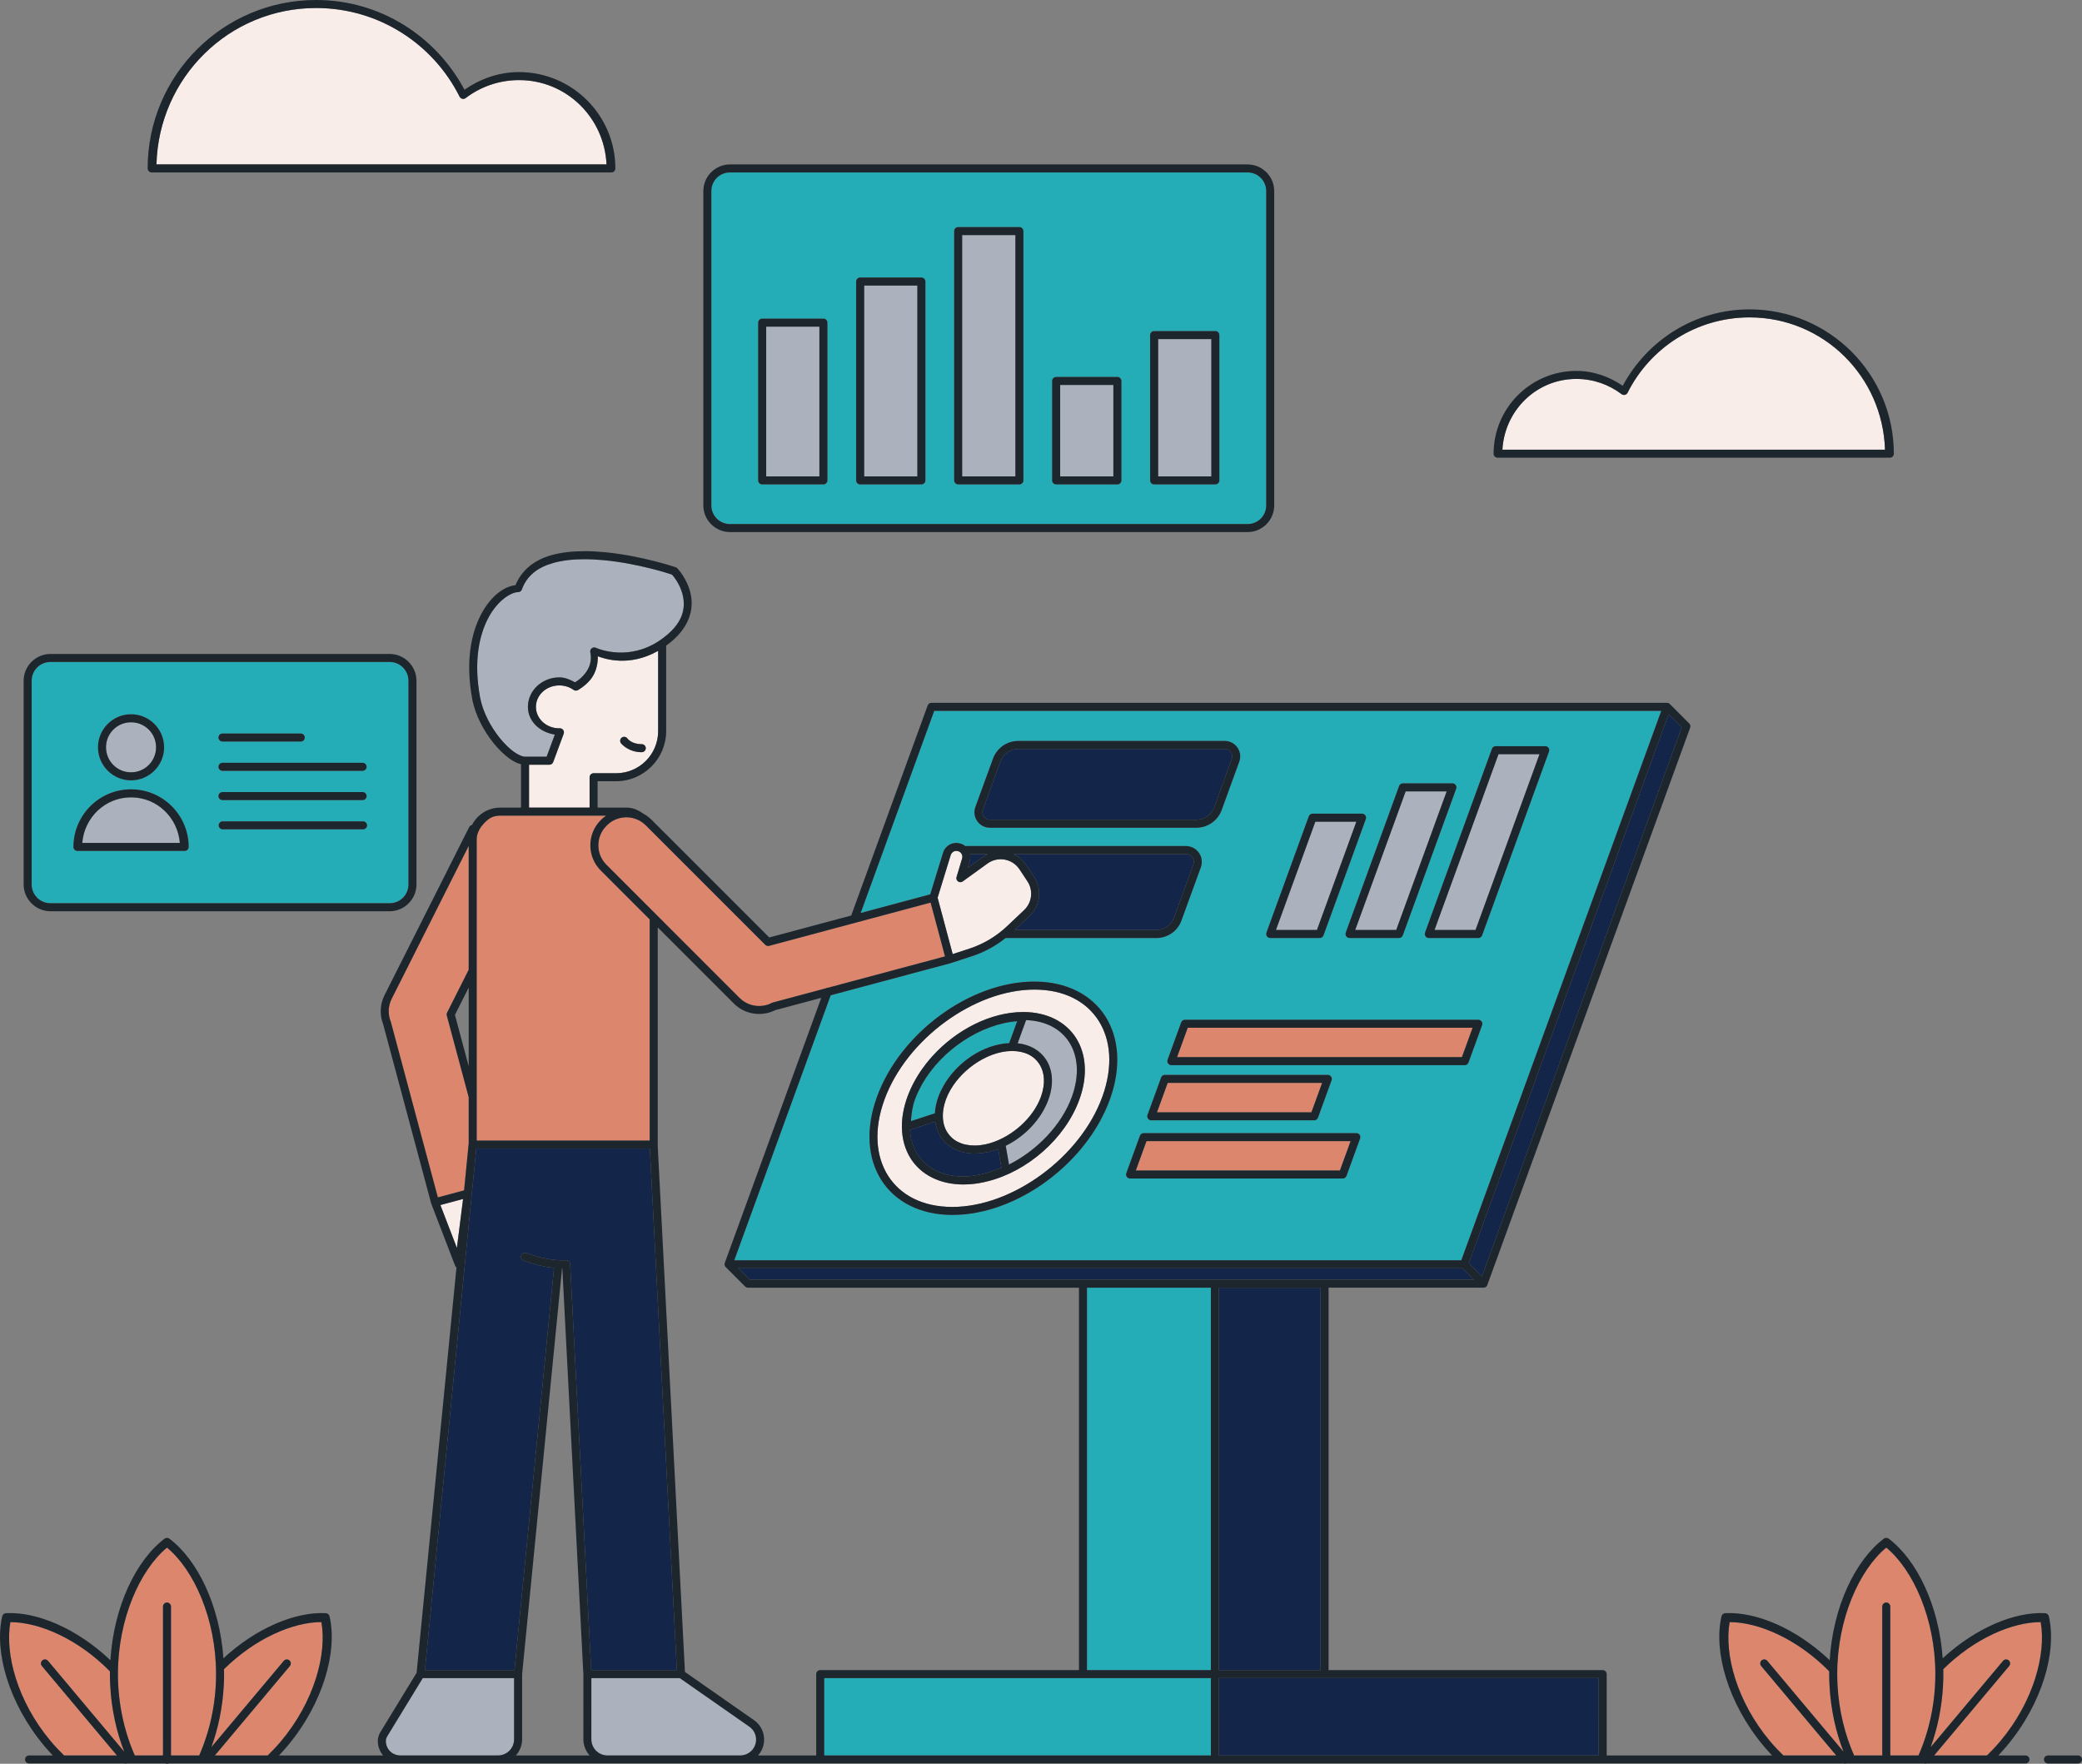 <svg xmlns="http://www.w3.org/2000/svg" xmlns:xlink="http://www.w3.org/1999/xlink" version="1.1" id="Layer_1_99_" x="0px" y="0px" enable-background="new 0 0 595.276 595.276" xml:space="preserve" viewBox="37.91 77.57 518.72 439.41">
<rect x="37.91" y="77.57" width="518.72" height="439.41" fill="#808080" stroke="none"/>
<path id="color_x5F_6" fill-rule="evenodd" clip-rule="evenodd" fill="#f9edea" d="M153.283,376.263l-1.541,12.205  l-4.112-10.688L153.283,376.263z M295.625,324.102c7.477,0,12.967,2.987,16.006,7.765c3.038,4.776,3.646,11.447,0.907,18.971  c-5.476,15.046-22.396,27.412-37.351,27.412c-7.477,0-12.975-2.987-16.014-7.764c-3.038-4.777-3.646-11.447-0.907-18.97  C263.742,336.47,280.671,324.103,295.625,324.102L295.625,324.102z M292.859,329.691c-8.148,0-16.719,4.438-22.671,11.032v0.002  c-0.54,0.599-1.06,1.215-1.554,1.847c-0.137,0.174-0.257,0.359-0.389,0.534c-0.35,0.466-0.703,0.931-1.027,1.413v0.002  c-0.444,0.663-0.863,1.339-1.254,2.031v0.002c-0.781,1.381-1.449,2.815-1.985,4.284c-0.212,0.583-0.392,1.162-0.553,1.736  c-0.001,0.004-0.003,0.008-0.004,0.012c-0.024,0.084-0.05,0.168-0.073,0.252c-0.153,0.567-0.281,1.129-0.386,1.685  c-0.014,0.074-0.026,0.149-0.039,0.223c-0.102,0.57-0.181,1.135-0.233,1.691c-0.006,0.06-0.009,0.119-0.014,0.178  c-0.048,0.578-0.073,1.151-0.068,1.711c0,0.003,0,0.005,0,0.008c0,0.006-0.002,0.012-0.002,0.017c0,0.034,0.002,0.067,0.006,0.1  c0.046,2.904,0.799,5.545,2.198,7.747c2.552,4.012,7.215,6.459,13.138,6.459c0.422,0,0.847-0.016,1.27-0.039  c0.084-0.005,0.169-0.012,0.254-0.018c0.379-0.025,0.756-0.06,1.136-0.103c0.028-0.003,0.056-0.006,0.084-0.01  c0.768-0.091,1.534-0.231,2.301-0.393c0.285-0.061,0.569-0.126,0.855-0.197c9.925-2.429,19.402-10.568,22.974-20.38  c2.138-5.877,1.725-11.345-0.827-15.358c-2.55-4.008-7.206-6.461-13.119-6.466C292.872,329.691,292.866,329.691,292.859,329.691  L292.859,329.691L292.859,329.691z M290.05,339.401c3.255,0,5.55,1.274,6.828,3.282c1.276,2.007,1.562,4.853,0.361,8.154  c-1.924,5.284-7.16,9.862-12.512,11.482c-0.159,0.047-0.318,0.095-0.476,0.136c-0.261,0.071-0.521,0.134-0.782,0.19  c-0.272,0.056-0.54,0.102-0.808,0.142c-0.181,0.028-0.363,0.06-0.543,0.081c-0.462,0.05-0.92,0.084-1.364,0.084  c-3.255,0-5.55-1.274-6.828-3.282c-0.742-1.168-1.136-2.626-1.11-4.286c0.003-0.202,0.009-0.404,0.025-0.61  c0.004-0.056,0.015-0.114,0.02-0.17c0.007-0.073,0.015-0.147,0.023-0.221c0.026-0.226,0.053-0.451,0.094-0.682  c0.029-0.163,0.069-0.33,0.105-0.495c0.041-0.183,0.076-0.365,0.125-0.548c0.101-0.375,0.217-0.754,0.358-1.142  c0.301-0.825,0.682-1.634,1.132-2.417v-0.002c0.225-0.391,0.468-0.773,0.725-1.151c1.804-2.641,4.372-4.916,7.185-6.453h0.002  c0.803-0.438,1.625-0.818,2.456-1.128C286.727,339.746,288.421,339.401,290.05,339.401L290.05,339.401L290.05,339.401z   M276.683,289.634c0.759,0.265,1.161,1.053,0.929,1.823l-1.385,4.607c-0.026,0.09-0.039,0.184-0.039,0.279  c0,0.547,0.45,0.999,0.999,0.999c0.209,0,0.411-0.066,0.581-0.187l6.163-4.454c1.242-0.899,2.799-1.253,4.308-0.98  c1.507,0.275,2.834,1.156,3.679,2.433c0.655,0.987,1.328,2.003,1.961,2.957c1.513,2.285,1.167,5.31-0.825,7.194  c-1.359,1.285-2.874,2.721-4.247,4.018c-2.672,2.528-5.868,4.433-9.364,5.575c-2.108,0.689-3.451,1.128-4.175,1.363l-3.758-14.045  l3.265-10.618c0.119-0.386,0.386-0.709,0.745-0.891c0.181-0.092,0.375-0.143,0.571-0.155l0,0c0.197-0.012,0.396,0.014,0.585,0.08  L276.683,289.634L276.683,289.634z M184.803,278.766h-15.086v-10.682h5.08c0.034,0,0.067-0.002,0.1-0.006  c0.38-0.039,0.706-0.293,0.837-0.651l2.602-7.019l-0.029,0.045c0.069-0.139,0.106-0.292,0.106-0.446c0-0.548-0.451-0.999-1-0.999  c-0.004,0-0.009,0-0.013,0c-0.051,0.001-0.103,0.008-0.141,0.008c-3.265,0-5.825-2.426-5.825-5.344c0-0.183,0.01-0.365,0.029-0.542  c0.294-2.672,2.735-4.803,5.796-4.803c1.344,0,2.575,0.419,3.555,1.112c0.308,0.219,0.714,0.244,1.048,0.067  c0,0,1.589-0.832,3.007-2.454c1.188-1.358,2.039-3.486,1.983-5.988c1.629,0.624,7.803,2.751,15.034-1.349l0,0V259.7  c0,5.812-4.685,10.506-10.498,10.506h-5.581c-0.548-0.002-1.001,0.447-1.003,0.995L184.803,278.766L184.803,278.766z   M193.461,261.129c-0.033-0.001-0.065,0-0.098,0.002c-0.526,0.029-0.944,0.47-0.944,0.998c0,0.22,0.073,0.433,0.207,0.608  c0,0,1.75,2.227,5.154,2.227c0.008,0,0.015,0,0.022,0c0.548,0,1-0.45,1-0.999s-0.451-0.999-1-0.999c-0.007,0-0.014,0-0.022,0  c-2.595,0-3.555-1.424-3.555-1.424C194.047,261.296,193.765,261.143,193.461,261.129L193.461,261.129L193.461,261.129z   M507.551,189.599h-95.323c0.548-9.804,8.482-17.629,18.425-17.629c4.239,0,8.137,1.415,11.266,3.795  c0.173,0.131,0.385,0.202,0.601,0.202c0.379,0,0.726-0.215,0.895-0.554c5.559-11.102,17.023-18.734,30.384-18.772  C492.207,156.642,506.99,171.327,507.551,189.599L507.551,189.599z M189.026,118.532H76.891  c0.559-21.596,18.038-38.967,39.77-38.967c15.657,0,29.199,8.996,35.76,22.096c0.169,0.337,0.515,0.55,0.892,0.55  c0.219,0,0.43-0.071,0.604-0.203c3.695-2.812,8.303-4.483,13.308-4.483C179.035,97.526,188.478,106.859,189.026,118.532  L189.026,118.532z"/>
<path id="color_x5F_5" fill-rule="evenodd" clip-rule="evenodd" fill="#abb1bd" d="M161.962,514.9h-24.324  c-2,0-3.597-1.597-3.597-3.598c0-0.397,0.109-0.783,0.316-1.122c0-0.003,0-0.005,0-0.008c1.86-3.045,8.442-13.824,8.878-14.539  v0.001h22.759v15.238C165.994,513.111,164.199,514.9,161.962,514.9z M222.322,514.9h-33.044c-2.238,0-4.034-1.789-4.034-4.027  v-15.238h22.046c0.367,0.256,12.337,8.619,17.334,12.106c1.046,0.73,1.666,1.923,1.666,3.199c0,1.052-0.413,2.061-1.157,2.804  c-0.003-0.001-0.006-0.001-0.008,0C224.382,514.486,223.374,514.9,222.322,514.9L222.322,514.9z M293.552,331.706  c5.023,0.178,8.688,2.274,10.758,5.528c2.164,3.403,2.618,8.175,0.642,13.603c-2.58,7.086-8.717,13.352-15.659,16.859l-0.813-4.675  c4.748-2.336,8.844-6.577,10.639-11.506c1.364-3.749,1.113-7.292-0.552-9.91c-1.454-2.286-3.969-3.784-7.112-4.127L293.552,331.706  L293.552,331.706z M366.022,309.253h-10.22l9.82-26.977h10.22L366.022,309.253z M405.533,309.253h-10.219l15.94-43.795h10.219  L405.533,309.253L405.533,309.253z M385.774,309.253h-10.221l12.573-34.534h10.219L385.774,309.253z M82.724,287.562H58.4  c0.534-6.34,5.678-11.353,12.159-11.353S82.19,281.221,82.724,287.562z M70.559,257.511c3.456,0,6.236,2.773,6.236,6.229  c0,3.456-2.781,6.238-6.236,6.238c-3.456,0-6.238-2.783-6.238-6.238C64.321,260.283,67.103,257.511,70.559,257.511z   M174.103,266.084h-5.382c-0.599,0-1.606-0.38-2.719-1.173c-1.113-0.792-2.338-1.959-3.488-3.369  c-2.301-2.819-4.325-6.599-4.993-10.204c-1.662-8.972-0.233-15.586,2.101-19.93c2.334-4.343,5.681-6.318,7.366-6.318  c0.422,0.002,0.802-0.265,0.944-0.663c1.267-3.547,4.049-5.521,7.765-6.591c2.322-0.669,4.988-0.944,7.749-0.951h-0.001  c1.656-0.004,3.345,0.088,5.014,0.25c8.737,0.847,16.565,3.477,16.862,3.576c0.139,0.153,2.044,2.193,2.714,5.242  c0.694,3.16,0.171,7.12-5.706,11.133c-0.506,0.346-1.012,0.656-1.514,0.933c-7.531,4.15-14.441,0.934-14.441,0.934  c-0.061-0.028-0.124-0.049-0.189-0.064c-0.131-0.031-0.267-0.035-0.399-0.012c-0.476,0.083-0.828,0.5-0.828,0.984  c0,0.069,0.007,0.137,0.021,0.204c0.324,1.573,0.064,2.875-0.458,3.952c-0.105,0.216-0.219,0.423-0.342,0.621v0.002  c-0.247,0.396-0.524,0.757-0.814,1.088c-0.524,0.601-1.028,1.029-1.423,1.319c-0.397,0.291-0.686,0.445-0.788,0.503  c-1.174-0.655-2.442-1.226-3.894-1.226c-4.27,0-7.822,3.263-7.822,7.345c0,0.229,0.012,0.453,0.035,0.674  c0.023,0.222,0.057,0.437,0.102,0.65v0.002c0.629,2.975,3.348,5.08,6.566,5.581L174.103,266.084L174.103,266.084z M315.302,196.249  h-13.256v-22.774h13.256V196.249z M339.714,196.249h-13.255v-34.204h13.255V196.249z M242.06,196.249h-13.256v-37.3h13.256V196.249z   M266.471,196.249h-13.255v-47.541h13.255V196.249z M290.891,196.249h-13.264v-60.112h13.264V196.249z"/>
<path id="color_x5F_4" fill-rule="evenodd" clip-rule="evenodd" fill="#dd866e" d="M495.393,514.9h-13.167  c-1.157-1.128-2.284-2.315-3.356-3.592c-8.28-9.867-11.43-21.757-10.027-29.624h0.001c7.186-0.003,16.895,4.199,24.809,12.262  c-0.003,0.23-0.008,0.455-0.008,0.685c0,0.934,0.027,1.86,0.077,2.776c0.304,6.01,1.571,11.663,3.503,16.574l-18.988-22.638  c-0.193-0.237-0.483-0.373-0.788-0.369c-0.544,0.005-0.989,0.454-0.989,0.999c0,0.24,0.086,0.471,0.244,0.653L495.393,514.9z   M67.041,514.9H53.874c-1.157-1.128-2.285-2.315-3.356-3.592c-8.28-9.867-11.43-21.757-10.027-29.624h0.001  c7.186-0.003,16.894,4.2,24.809,12.262c-0.003,0.229-0.008,0.456-0.008,0.685c0,0.934,0.027,1.86,0.077,2.776  c0.304,6.01,1.572,11.663,3.503,16.574l-18.988-22.638c-0.193-0.237-0.483-0.373-0.788-0.369c-0.544,0.005-0.989,0.454-0.989,0.999  c0,0.24,0.086,0.471,0.244,0.653C48.352,492.626,67.041,514.9,67.041,514.9z M532.96,514.9h-13.168l18.69-22.274  c0.156-0.182,0.242-0.412,0.242-0.652c0-0.547-0.45-0.999-0.999-0.999c-0.006,0-0.011,0-0.017,0v-0.002  c-0.294,0.007-0.569,0.143-0.753,0.372l-18.035,21.493c1.691-4.64,2.808-9.876,3.088-15.43c0.05-0.916,0.076-1.842,0.076-2.776  c0-0.409-0.008-0.815-0.015-1.224c7.815-7.719,17.247-11.733,24.27-11.73l0,0c1.407,7.867-1.745,19.761-10.027,29.63  C535.242,512.585,534.116,513.772,532.96,514.9L532.96,514.9z M104.608,514.9H91.446l18.684-22.274  c0.156-0.182,0.242-0.412,0.242-0.652c0-0.547-0.45-0.999-0.999-0.999c-0.006,0-0.011,0-0.017,0v-0.002  c-0.294,0.007-0.569,0.143-0.753,0.372l-18.035,21.491c1.693-4.639,2.815-9.875,3.096-15.428c0.05-0.916,0.076-1.842,0.076-2.776  c0-0.41-0.014-0.816-0.023-1.224c7.815-7.719,17.247-11.733,24.27-11.73l0,0c1.407,7.867-1.744,19.761-10.027,29.63  C106.891,512.584,105.764,513.772,104.608,514.9z M507.869,463.119L507.869,463.119L507.869,463.119L507.869,463.119  c6.631,5.472,12.223,17.639,12.223,31.513c0,7.511-1.656,14.51-4.202,20.268h-7.026v-37.086c0-0.004,0-0.008,0-0.012  c0-0.548-0.45-0.999-0.999-0.999c-0.004,0-0.008,0-0.012,0c-0.547,0.006-0.993,0.462-0.987,1.011V514.9h-7.018  c-2.225-5.031-3.771-11.01-4.126-17.45c-0.05-0.932-0.078-1.872-0.078-2.819C495.644,480.754,501.237,468.59,507.869,463.119  L507.869,463.119z M78.523,514.9h-7.026c-2.546-5.758-4.204-12.758-4.204-20.268c0-13.83,5.555-25.96,12.225-31.513  c6.632,5.471,12.223,17.636,12.223,31.513c0,7.511-1.655,14.511-4.202,20.268h-7.026v-37.086c0-0.004,0-0.008,0-0.012  c0-0.548-0.45-0.999-0.999-0.999c-0.004,0-0.008,0-0.012,0c-0.544,0.011-0.986,0.465-0.979,1.011L78.523,514.9L78.523,514.9z   M154.684,288.299L154.684,288.299L154.684,288.299L154.684,288.299v30.863l-5.382,10.684c-0.111,0.219-0.137,0.471-0.074,0.708  l5.456,20.356v11.576c-0.01,0.043-0.018,0.088-0.022,0.133l-1.132,11.511l-3.035,0.811l-3.494,0.933l-11.701-43.677  c-0.01-0.04-0.022-0.079-0.037-0.118c-0.715-1.781-0.697-3.838,0.237-5.692C140.431,316.596,149.04,299.506,154.684,288.299  L154.684,288.299z M371.742,369.174h-50.85l2.661-7.315h50.852L371.742,369.174L371.742,369.174z M188.925,280.764  c-0.432,0.3-0.849,0.634-1.233,1.019c-0.002,0.003-0.005,0.005-0.008,0.008c-0.027,0.026-0.061,0.061-0.103,0.103  c-3.451,3.452-3.451,9.075,0,12.527l12.202,12.201v55.092h-43.102v-75.138c0-1.116,0.475-2.065,1.018-2.947  c0.945-1.155,1.944-2.308,3.34-2.663c0.009-0.002,0.016-0.009,0.023-0.016c0.047-0.012,0.094-0.027,0.141-0.037  c0.002,0,0.004,0,0.006,0c0-0.001,0.001-0.001,0.002-0.002c0.017-0.004,0.034-0.008,0.051-0.012  c0.259-0.056,0.523-0.085,0.788-0.111c0.146-0.011,0.294-0.024,0.442-0.024L188.925,280.764L188.925,280.764z M364.643,354.671  H326.17l2.663-7.327h38.478L364.643,354.671L364.643,354.671z M402.14,340.927h-70.97l2.661-7.314h70.972L402.14,340.927  L402.14,340.927z M193.849,281.183c0.1-0.002,0.2,0.001,0.3,0.004c0.115,0.003,0.229,0.007,0.344,0.016  c0.105,0.008,0.21,0.02,0.314,0.033c0.103,0.013,0.205,0.028,0.307,0.045c0.113,0.019,0.226,0.041,0.338,0.066  c0.101,0.023,0.201,0.048,0.301,0.075c0.109,0.029,0.217,0.06,0.324,0.095c0.093,0.031,0.185,0.064,0.277,0.098  c0.12,0.045,0.239,0.093,0.356,0.145c0.075,0.032,0.149,0.068,0.222,0.103c0.124,0.06,0.247,0.122,0.368,0.19  c0.069,0.038,0.137,0.079,0.205,0.121c0.121,0.073,0.242,0.149,0.359,0.23c0.066,0.046,0.131,0.096,0.195,0.145  c0.117,0.087,0.234,0.175,0.346,0.271c0.14,0.12,0.28,0.241,0.412,0.373l29.757,29.757c0.251,0.25,0.616,0.348,0.958,0.258  l21.5-5.759c0.003-0.001,0.006-0.002,0.01-0.004l18.725-5.015l3.591,13.404l-29.17,7.812c-0.205-0.009-0.408,0.046-0.581,0.156  l-13.16,3.526c-0.069,0.02-0.135,0.047-0.199,0.082c-2.606,1.356-5.899,0.95-8.095-1.246c-5.297-5.298-13.086-13.086-20.6-20.602  c-0.019-0.023-0.038-0.044-0.059-0.065l-12.491-12.489v-0.002c-1.008-1.007-1.638-2.245-1.891-3.541v-0.002  c-0.084-0.431-0.124-0.869-0.125-1.306v-0.002c0-0.438,0.042-0.876,0.125-1.307v-0.002c0.253-1.296,0.883-2.533,1.891-3.541  c0.002-0.002,0.006-0.006,0.008-0.008c0.034-0.034,0.06-0.06,0.088-0.088c0.005-0.005,0.01-0.01,0.015-0.015l0.008-0.008  c0.489-0.487,1.033-0.885,1.61-1.195c0.108-0.058,0.219-0.108,0.33-0.16c0.089-0.042,0.179-0.087,0.269-0.125  c0.087-0.036,0.176-0.065,0.264-0.097c0.125-0.046,0.25-0.093,0.377-0.131c0.07-0.021,0.141-0.038,0.211-0.057  c0.134-0.036,0.267-0.072,0.402-0.099c0.097-0.02,0.194-0.034,0.291-0.049c0.113-0.018,0.225-0.037,0.338-0.049  c0.103-0.011,0.206-0.017,0.309-0.023C193.626,281.192,193.737,281.185,193.849,281.183L193.849,281.183L193.849,281.183z"/>
<path id="color_x5F_3" fill-rule="evenodd" clip-rule="evenodd" fill="#132549" d="M436.212,514.9h-94.618v-19.266h94.618V514.9  z M366.922,493.637h-25.327v-95.265h25.327V493.637z M206.544,493.636h-21.343l-5.244-101.156c-0.001-0.033-0.005-0.067-0.01-0.1  c0-0.004-0.001-0.009-0.002-0.013c-0.004-0.029-0.01-0.057-0.017-0.084c-0.002-0.005-0.003-0.009-0.004-0.014  c-0.044-0.157-0.125-0.301-0.237-0.419c-0.003-0.003-0.006-0.007-0.01-0.01c-0.043-0.045-0.09-0.085-0.14-0.121  c-0.004-0.003-0.008-0.005-0.012-0.008c-0.023-0.016-0.048-0.031-0.072-0.045c-0.005-0.003-0.009-0.005-0.014-0.008  c-0.054-0.03-0.111-0.055-0.17-0.074c-0.022-0.007-0.044-0.013-0.066-0.018c-0.01-0.003-0.02-0.005-0.03-0.008c0,0-0.001,0-0.002,0  c-0.027-0.006-0.055-0.011-0.084-0.015c-0.004-0.001-0.009-0.002-0.013-0.002c-0.001,0-0.002,0-0.002,0  c-0.037-0.004-0.074-0.006-0.112-0.006h-1.523c-2.87-0.1-5.626-0.816-8.385-1.785c-0.128-0.047-0.264-0.067-0.4-0.059  c-0.529,0.025-0.953,0.467-0.953,0.998c0,0.43,0.279,0.815,0.687,0.949c2.425,0.852,4.927,1.542,7.554,1.801l-9.853,100.196h-22.311  l11.664-118.541l0.008-0.059c0.004-0.033,0.007-0.066,0.008-0.099l0.07-0.71l1.056-10.516h43.23L206.544,493.636L206.544,493.636z   M405.111,396.371H224.683l-2.839-2.838h180.431L405.111,396.371z M453.636,255.484l3.279,3.279l-49.79,136.791l-3.276-3.277  L453.636,255.484L453.636,255.484z M270.924,356.99c0.186,1.375,0.62,2.647,1.321,3.749c1.664,2.617,4.711,4.21,8.507,4.21  c0.27,0,0.542-0.016,0.816-0.04c1.685-0.092,3.38-0.455,5.027-1.067l0.802,4.631c-3.209,1.339-6.458,2.188-9.445,2.188  c-5.382,0-9.293-2.141-11.457-5.544c-1.085-1.704-1.738-3.752-1.871-6.055L270.924,356.99z M326.066,309.253h-35.335  c1.223-1.156,2.517-2.376,3.699-3.494c2.687-2.542,3.155-6.67,1.114-9.754c-0.632-0.955-1.305-1.969-1.961-2.957  c-0.789-1.193-1.896-2.118-3.172-2.706h42.977c0.636,0,1.238,0.313,1.602,0.833c0.365,0.52,0.445,1.18,0.229,1.778  c-1.389,3.817-3.475,9.562-4.83,13.286C329.726,308.056,328.002,309.253,326.066,309.253L326.066,309.253z M284.004,290.352  c-0.433,0.202-0.852,0.443-1.246,0.728l-3.766,2.727l0.53-1.769c0.171-0.569,0.174-1.147,0.06-1.696h4.443L284.004,290.352  L284.004,290.352z M335.99,281.782h-51.455c-0.603,0-1.171-0.294-1.517-0.788c-0.347-0.493-0.429-1.122-0.223-1.689  c1.267-3.483,3.128-8.603,4.388-12.062c0.676-1.86,2.436-3.089,4.417-3.089h51.462c0.604,0,1.166,0.296,1.512,0.79  c0.347,0.494,0.434,1.119,0.228,1.687c-1.267,3.482-3.127,8.596-4.387,12.055C339.738,280.546,337.97,281.782,335.99,281.782z"/>
<path id="color_x5F_2" fill-rule="evenodd" clip-rule="evenodd" fill="#24adb7" d="M339.597,514.9h-96.336v-19.266h96.336V514.9  z M339.597,493.637h-30.87v-95.265h30.87V493.637z M401.986,391.536H220.854l24.022-66.01l29.956-8.021  c0.055-0.015,0.108-0.035,0.159-0.059c0.101-0.033,2.508-0.816,5.07-1.652c3.057-1,5.897-2.544,8.402-4.541h37.604l0.13-0.001  c2.715-0.054,5.133-1.776,6.064-4.336c1.356-3.723,3.447-9.46,4.836-13.279c0.439-1.208,0.26-2.559-0.477-3.613  c-0.738-1.054-1.946-1.68-3.231-1.68h-55.003l-0.117-0.092c-0.276-0.211-0.583-0.387-0.929-0.506h-0.008l0.002,0.002  c-0.068-0.025-0.138-0.042-0.209-0.051c0.069,0.019,0.14,0.027,0.209,0.051l0,0l-0.326-0.061c0.039,0.001,0.078,0.004,0.117,0.01  l-0.078-0.021c-0.263-0.067-0.529-0.104-0.796-0.111l-0.081-0.001c-0.533,0-1.064,0.121-1.55,0.367  c-0.842,0.427-1.477,1.178-1.755,2.079l-3.194,10.37l-17.324,4.643l18.322-50.359h181.137L401.986,391.536L401.986,391.536z   M295.625,322.104c-16.035,0-33.429,12.789-39.231,28.733c-2.902,7.971-2.328,15.337,1.098,20.725  c3.427,5.386,9.677,8.686,17.695,8.686c16.035,0,33.428-12.79,39.231-28.733c2.901-7.971,2.328-15.339-1.098-20.727  C309.895,325.402,303.643,322.104,295.625,322.104L295.625,322.104z M322.852,359.861c-0.418,0.001-0.794,0.265-0.937,0.657  l-3.39,9.311c-0.041,0.11-0.061,0.227-0.061,0.344c0,0.547,0.449,0.998,0.997,0.999h52.983c0.417-0.001,0.793-0.264,0.937-0.655  l3.39-9.313c0.04-0.111,0.061-0.227,0.061-0.344c0-0.547-0.449-0.998-0.997-0.999L322.852,359.861L322.852,359.861z   M291.334,331.985l-1.988,5.452c-6.453,0.307-13.094,4.763-16.429,10.742c-0.133,0.236-0.248,0.478-0.37,0.718  c-0.095,0.19-0.2,0.376-0.289,0.568c-0.208,0.449-0.398,0.907-0.567,1.371c-0.51,1.402-0.792,2.775-0.86,4.081l-5.96,1.957  c0.132-1.744,0.317-3.514,0.989-5.359c0.24-0.657,0.511-1.308,0.81-1.951c0.152-0.327,0.329-0.644,0.495-0.966  c0.16-0.31,0.311-0.622,0.483-0.928C272.497,339.146,282.27,332.666,291.334,331.985L291.334,331.985z M328.035,345.351  c-0.382,0.039-0.709,0.295-0.839,0.656l-3.392,9.321c-0.041,0.11-0.061,0.226-0.061,0.343c0,0.547,0.449,0.999,0.997,0.999h40.604  c0.417,0,0.793-0.264,0.936-0.657l3.391-9.327c0.038-0.107,0.058-0.221,0.058-0.335c0-0.546-0.448-0.997-0.995-1h-40.595  c-0.034-0.001-0.068-0.001-0.102,0H328.035z M406.225,331.617h-73.094c-0.419,0.001-0.793,0.263-0.937,0.655l-3.384,9.313  c-0.041,0.11-0.061,0.226-0.061,0.344c0,0.547,0.449,0.998,0.997,0.999h73.097c0.418-0.001,0.793-0.265,0.936-0.657l3.391-9.312  c0.04-0.11,0.061-0.226,0.061-0.343c0-0.548-0.451-0.999-1-0.999L406.225,331.617L406.225,331.617z M422.897,263.461h-12.343  c-0.031-0.001-0.063-0.001-0.095,0c-0.383,0.038-0.711,0.294-0.841,0.655l-16.672,45.802c-0.038,0.108-0.058,0.221-0.058,0.336  c0,0.546,0.448,0.996,0.995,0.999h12.342c0.421,0.002,0.801-0.262,0.945-0.657l16.671-45.8c0.038-0.108,0.058-0.221,0.058-0.336  c0-0.547-0.45-0.999-0.999-0.999L422.897,263.461L422.897,263.461z M364.922,280.278c-0.42,0.002-0.796,0.268-0.937,0.663  l-10.549,28.977c-0.039,0.108-0.058,0.221-0.058,0.336c0,0.546,0.447,0.996,0.994,0.999h12.35c0.418-0.001,0.794-0.265,0.937-0.657  l10.542-28.975c0.04-0.11,0.061-0.227,0.061-0.344c0-0.547-0.45-0.998-0.998-0.999H364.922L364.922,280.278z M399.766,272.721  h-12.34c-0.42,0.002-0.796,0.269-0.936,0.663l-13.295,36.534c-0.038,0.108-0.058,0.221-0.058,0.336c0,0.546,0.448,0.996,0.994,0.999  h12.343c0.418-0.001,0.793-0.265,0.936-0.657l13.301-36.533c0.04-0.11,0.061-0.226,0.061-0.343c0-0.548-0.451-0.999-0.999-0.999  L399.766,272.721L399.766,272.721z M134.991,302.589H50.482c-2.597,0-4.681-2.084-4.681-4.681v-50.741  c0-2.598,2.084-4.682,4.681-4.682h84.509c2.597,0,4.681,2.084,4.681,4.682v50.741C139.672,300.505,137.588,302.589,134.991,302.589z   M70.559,274.21c-7.916,0-14.356,6.439-14.356,14.356c0.002,0.548,0.454,0.997,1.003,0.995h26.712  c0.545-0.001,0.995-0.449,0.997-0.995C84.915,280.649,78.477,274.21,70.559,274.21z M128.274,284.178  c0.03,0.002,0.059,0.003,0.088,0.003c0.548,0,0.999-0.45,0.999-0.999c0-0.539-0.437-0.987-0.977-0.999l0,0  c-0.037,0-0.073,0.001-0.11,0.004H93.371c-0.035-0.001-0.069-0.001-0.104,0c-0.496,0.063-0.874,0.49-0.874,0.992  c0,0.539,0.437,0.987,0.978,0.999H128.274z M343.062,262.156h-51.462c-2.814,0-5.329,1.766-6.289,4.409  c-1.259,3.46-3.128,8.574-4.396,12.055c-0.427,1.178-0.254,2.488,0.466,3.516c0.719,1.027,1.901,1.644,3.154,1.644h51.457  c2.813,0,5.333-1.766,6.295-4.409c1.259-3.46,3.119-8.572,4.387-12.053c0.427-1.176,0.253-2.491-0.464-3.518  C345.492,262.773,344.316,262.156,343.062,262.156z M93.268,274.896c-0.519,0.039-0.926,0.477-0.926,0.998  c0,0.549,0.451,1.001,1,1.001c0.01,0,0.02,0,0.03-0.001h34.903c0.539-0.012,0.977-0.458,0.977-0.999  c0-0.539-0.437-0.986-0.977-0.999H93.371C93.336,274.895,93.303,274.895,93.268,274.896z M70.559,255.513  c-4.535,0-8.236,3.691-8.236,8.227c0,4.535,3.701,8.236,8.236,8.236s8.236-3.701,8.236-8.236  C78.795,259.204,75.095,255.513,70.559,255.513z M93.268,267.604c-0.519,0.038-0.926,0.476-0.926,0.998c0,0.548,0.451,1,1,1  c0.01,0,0.02,0,0.03,0h34.903c0.539-0.012,0.977-0.459,0.977-0.999c0-0.54-0.437-0.987-0.977-0.999H93.371  C93.336,267.602,93.303,267.602,93.268,267.604z M93.268,260.312c-0.519,0.038-0.926,0.476-0.926,0.998c0,0.548,0.451,1,1,1  c0.01,0,0.02,0,0.03,0h19.449c0.007,0,0.015,0,0.022,0c0.548,0,0.999-0.45,0.999-0.999s-0.45-0.999-0.999-0.999  c-0.007,0-0.015,0-0.022,0H93.268z M348.733,208.126H219.786c-2.578,0-4.644-2.066-4.644-4.645v-78.307  c0-2.578,2.066-4.644,4.644-4.644h128.947c2.577,0,4.644,2.066,4.644,4.644v78.307C353.377,206.059,351.31,208.126,348.733,208.126z   M325.462,160.047c-0.548-0.002-1.001,0.447-1.003,0.995v36.202c0,0.002,0,0.003,0,0.004c0,0.548,0.45,0.999,0.999,0.999  c0.001,0,0.003,0,0.004,0h15.254c0.548-0.002,0.997-0.454,0.995-1.003v-36.202c-0.002-0.544-0.449-0.993-0.995-0.995H325.462z   M252.117,146.711c-0.508,0.051-0.9,0.483-0.899,0.995v49.539c0,0.002,0,0.003,0,0.004c0,0.548,0.45,0.999,0.999,0.999  c0.001,0,0.003,0,0.004,0h15.252c0.547-0.001,0.997-0.451,0.997-0.999c0-0.001,0-0.002,0-0.004v-49.539  c-0.002-0.546-0.45-0.994-0.997-0.995h-15.252C252.186,146.709,252.152,146.709,252.117,146.711z M316.297,198.247h0.004  c0.548,0,0.999-0.45,0.999-0.999c0-0.001,0-0.002,0-0.004v-24.767c0-0.001,0-0.002,0-0.003c0-0.548-0.45-0.999-0.999-0.999  c-0.001,0-0.003,0-0.004,0h-15.252c-0.547,0.001-0.997,0.451-0.997,0.999c0,0.001,0,0.002,0,0.003v24.767c0,0.002,0,0.003,0,0.004  c0,0.547,0.449,0.998,0.997,0.999H316.297z M243.056,198.247h0.004c0.547,0,0.999-0.45,0.999-0.999c0-0.001,0-0.002,0-0.004v-39.29  c0-0.001,0-0.002,0-0.003c0-0.548-0.451-0.999-0.999-0.999c-0.001,0-0.003,0-0.004,0h-15.254c-0.548,0.002-0.998,0.454-0.996,1.002  v39.29c-0.002,0.548,0.447,1.001,0.996,1.003H243.056z M291.886,134.14h-15.253c-0.547,0.001-0.997,0.451-0.997,0.999  c0,0.001,0,0.002,0,0.004v62.101c0,0.002,0,0.003,0,0.004c0,0.547,0.449,0.998,0.997,0.999h15.253  c0.547-0.001,0.997-0.451,0.997-0.999c0-0.001,0-0.002,0-0.004v-62.101c0-0.002,0-0.003,0-0.004  C292.883,134.591,292.433,134.141,291.886,134.14z"/>
<path id="color_x5F_1" fill-rule="evenodd" clip-rule="evenodd" fill="#1e262d" d="M116.661,77.568  c-23.164,0-41.966,18.794-41.966,41.959c0,0.001,0,0.002,0,0.004c0,0.547,0.45,0.999,0.999,0.999c0.001,0,0.002,0,0.003,0h114.531  c0.547-0.001,0.997-0.451,0.997-0.999c0-0.002,0-0.003,0-0.004c0-13.243-10.756-23.998-24-23.998c-5.076,0-9.715,1.699-13.594,4.393  C146.577,86.662,132.718,77.568,116.661,77.568L116.661,77.568z M116.661,79.565c15.657,0,29.199,8.996,35.76,22.096  c0.169,0.337,0.515,0.55,0.892,0.55c0.219,0,0.43-0.071,0.604-0.203c3.695-2.812,8.303-4.483,13.308-4.483  c11.811,0,21.253,9.333,21.801,21.005h-31.401H76.892C77.451,96.936,94.93,79.565,116.661,79.565L116.661,79.565z M219.786,118.532  c-3.658,0-6.642,2.984-6.642,6.642v78.307c0,3.659,2.984,6.645,6.642,6.645h128.947c3.657,0,6.642-2.986,6.642-6.645v-78.307  c0-3.658-2.985-6.642-6.642-6.642L219.786,118.532z M219.786,120.529h128.947c2.577,0,4.644,2.066,4.644,4.644v78.307  c0,2.579-2.068,4.645-4.644,4.645H219.786c-2.578,0-4.644-2.066-4.644-4.645v-78.307  C215.141,122.596,217.208,120.529,219.786,120.529z M276.633,134.14c-0.547,0.001-0.997,0.451-0.997,0.999c0,0.001,0,0.002,0,0.004  v62.101c0,0.002,0,0.003,0,0.004c0,0.547,0.449,0.998,0.997,0.999h15.253c0.547-0.001,0.997-0.451,0.997-0.999  c0-0.001,0-0.002,0-0.004v-62.101c0-0.002,0-0.003,0-0.004c0-0.547-0.449-0.998-0.997-0.999H276.633z M277.627,136.137h13.264  v60.112h-13.264V136.137z M252.117,146.711c-0.508,0.051-0.9,0.483-0.899,0.995v49.539c0,0.002,0,0.003,0,0.004  c0,0.548,0.45,0.999,0.999,0.999c0.001,0,0.003,0,0.004,0h15.252c0.547-0.001,0.997-0.451,0.997-0.999c0-0.001,0-0.002,0-0.004  v-49.539c-0.002-0.546-0.45-0.994-0.997-0.995h-15.252C252.186,146.709,252.152,146.709,252.117,146.711L252.117,146.711z   M253.216,148.708h13.255v47.541h-13.255L253.216,148.708L253.216,148.708z M473.799,154.644c-13.702,0-25.529,7.748-31.594,19.038  c-3.311-2.265-7.243-3.71-11.553-3.71c-11.378,0-20.621,9.253-20.621,20.631c0.002,0.548,0.454,0.997,1.003,0.995h97.713  c0.547,0.002,1-0.446,1.003-0.995C509.75,170.758,493.643,154.644,473.799,154.644L473.799,154.644z M473.799,156.641  c18.409,0,33.192,14.685,33.752,32.958h-68.707h-26.616c0.548-9.804,8.482-17.629,18.425-17.629c4.239,0,8.137,1.415,11.266,3.795  c0.173,0.131,0.385,0.202,0.601,0.202c0.379,0,0.726-0.215,0.895-0.554C448.988,164.284,460.496,156.642,473.799,156.641  L473.799,156.641z M227.802,156.952c-0.548,0.002-0.998,0.454-0.996,1.002v39.29c-0.002,0.548,0.447,1.001,0.996,1.003h15.254  c0.001,0,0.003,0,0.004,0c0.547,0,0.999-0.45,0.999-0.999c0-0.001,0-0.002,0-0.004v-39.29c0-0.001,0-0.002,0-0.003  c0-0.548-0.451-0.999-0.999-0.999c-0.001,0-0.003,0-0.004,0H227.802z M228.804,158.95h13.256v37.3h-13.256V158.95z M325.462,160.047  c-0.548-0.002-1.001,0.447-1.003,0.995v36.202c0,0.002,0,0.003,0,0.004c0,0.548,0.45,0.999,0.999,0.999c0.001,0,0.003,0,0.004,0  h15.254c0.548-0.002,0.997-0.454,0.995-1.003v-36.202c-0.002-0.544-0.449-0.993-0.995-0.995H325.462z M326.459,162.045h13.255  v34.204h-13.255V162.045z M301.045,171.475c-0.547,0.001-0.997,0.451-0.997,0.999c0,0.001,0,0.002,0,0.003v24.767  c0,0.002,0,0.003,0,0.004c0,0.547,0.449,0.998,0.997,0.999h15.252c0.001,0,0.003,0,0.004,0c0.548,0,0.999-0.45,0.999-0.999  c0-0.001,0-0.002,0-0.004v-24.767c0-0.001,0-0.002,0-0.003c0-0.548-0.45-0.999-0.999-0.999c-0.001,0-0.003,0-0.004,0H301.045z   M302.047,173.475h13.256v22.774h-13.256V173.475z M183.441,214.884c-2.889,0.006-5.729,0.296-8.298,1.036  c-3.945,1.136-7.206,3.521-8.802,7.432c-2.847,0.329-6.083,2.648-8.48,7.108c-2.573,4.79-4.032,11.893-2.3,21.24  c0.753,4.06,2.917,8.056,5.404,11.103c1.243,1.523,2.567,2.811,3.872,3.739c0.967,0.689,1.923,1.201,2.881,1.42v10.803h-5.226  c-0.555,0-1.097,0.061-1.619,0.172c-0.016,0.001-0.032,0.002-0.047,0.006v0.008c-0.004,0.001-0.009,0.001-0.014,0.002  c-0.008,0.002-0.015,0.004-0.023,0.006l-0.031,0.008c-0.005,0-0.01,0-0.014,0c-0.005,0.003-0.011,0.006-0.016,0.008  c-0.01,0.002-0.019,0.004-0.029,0.006c-0.003,0-0.005,0-0.008,0c-0.005,0-0.009,0-0.014,0s-0.01,0-0.015,0v0.008h-0.008h-0.006  c-0.021,0.005-0.041,0.01-0.061,0.016c-0.003,0.001-0.004,0.008-0.008,0.008c-0.005,0.002-0.01,0.004-0.015,0.006  c-2.18,0.557-3.995,2.032-5.008,3.989c-0.289,0.16-0.59,0.298-0.749,0.612c-5.405,10.733-15.671,31.104-21.093,41.871  c-1.18,2.342-1.226,4.969-0.344,7.239l11.942,44.554c0.011,0.06,0.028,0.12,0.051,0.177l5.934,15.433  c0.069,0.178,0.188,0.334,0.342,0.446l-9.933,100.969c-0.183,0.299-7.158,11.718-9.054,14.823c-0.399,0.653-0.612,1.406-0.612,2.169  c0,1.368,0.498,2.623,1.32,3.598h-25.935c0.706-0.743,1.397-1.508,2.068-2.308c8.926-10.636,12.557-23.582,10.522-32.367  c-0.103-0.431-0.48-0.745-0.923-0.766c-7.555-0.403-17.29,3.646-25.512,11.232c-0.938-13.195-6.468-24.531-13.468-29.798  c-0.187-0.141-0.416-0.211-0.65-0.2c-0.197,0.012-0.387,0.081-0.544,0.2c-7.084,5.331-12.669,16.877-13.505,30.277  c-8.327-7.898-18.315-12.122-26.029-11.712c-0.441,0.022-0.818,0.336-0.92,0.766c-2.035,8.784,1.601,21.731,10.528,32.367  c0.67,0.8,1.36,1.565,2.063,2.308h-5.884c-0.007,0-0.015,0-0.022,0c-0.548,0-0.999,0.45-0.999,0.999s0.45,0.999,0.999,0.999  c0.007,0,0.015,0,0.022,0h23.735c0.205,0.068,0.425,0.068,0.63,0h9.57c0.259,0.115,0.554,0.115,0.813,0h9.282  c0.059,0.005,0.119,0.005,0.178,0H497.26c0.205,0.068,0.425,0.068,0.63,0h9.888c0.055,0.004,0.11,0.004,0.164,0h9.345  c0.207,0.07,0.431,0.07,0.638,0h24.602c0.008,0,0.015,0,0.023,0c0.548,0,0.999-0.45,0.999-0.999s-0.45-0.999-0.999-0.999  c-0.008,0-0.015,0-0.023,0h-6.749c0.705-0.743,1.398-1.508,2.07-2.308c8.925-10.636,12.555-23.582,10.52-32.367  c-0.102-0.43-0.478-0.744-0.921-0.766h-0.002c-7.557-0.403-17.295,3.649-25.518,11.237c-0.936-13.197-6.461-24.536-13.462-29.803  c-0.189-0.142-0.42-0.213-0.655-0.2c-0.198,0.011-0.389,0.08-0.546,0.2c-7.084,5.331-12.663,16.877-13.498,30.277  c-8.327-7.898-18.315-12.122-26.029-11.712c-0.442,0.021-0.82,0.335-0.922,0.766c-2.035,8.784,1.603,21.731,10.53,32.367  c0.67,0.8,1.36,1.565,2.064,2.308h-41.2v-20.268c-0.002-0.545-0.449-0.993-0.995-0.995h-68.295v-95.267h38.525  c0.197,0.016,0.394-0.027,0.565-0.123c0.004-0.002,0.008-0.004,0.012-0.006c0.054-0.031,0.105-0.067,0.152-0.107  c0.004-0.003,0.007-0.005,0.01-0.008c0.023-0.019,0.044-0.039,0.065-0.061l0.008-0.008c0.02-0.021,0.039-0.043,0.056-0.066  c0.003-0.003,0.006-0.007,0.008-0.01c0.018-0.023,0.035-0.047,0.051-0.072c0.002-0.004,0.004-0.007,0.006-0.01  c0.001-0.001,0.002-0.002,0.002-0.002c0.017-0.028,0.033-0.057,0.047-0.086c0.013-0.026,0.025-0.053,0.035-0.08  c0.002-0.004,0.003-0.008,0.004-0.012c0-0.001,0-0.001,0-0.002c0.001-0.002,0.002-0.004,0.002-0.006l50.543-138.86  c0.133-0.364,0.044-0.773-0.229-1.048l-4.787-4.787c-0.191-0.224-0.47-0.353-0.764-0.352H269.975  c-0.422-0.001-0.802,0.266-0.944,0.663l-19.044,52.325l-20.416,5.47l-29.351-29.343c-0.112-0.112-0.233-0.212-0.349-0.317  c-0.005-0.005-0.009-0.01-0.014-0.015c-0.002-0.003-0.007-0.002-0.01-0.004c-0.033-0.029-0.065-0.059-0.098-0.088l0.012-0.012  c-0.019-0.016-0.041-0.023-0.062-0.035c-0.523-0.446-1.083-0.828-1.672-1.134c-1.167-0.836-2.518-1.412-4.054-1.412H186.8v-6.562  h4.586c6.894,0,12.497-5.612,12.497-12.505v-21.276c5.965-4.277,6.917-9.2,6.104-12.896c-0.833-3.789-3.31-6.377-3.31-6.377  c-0.112-0.118-0.251-0.206-0.404-0.258c0,0-8.429-2.855-17.622-3.745h-0.002c-1.724-0.167-3.475-0.267-5.209-0.264L183.441,214.884  L183.441,214.884z M183.445,216.886c1.656-0.004,3.345,0.088,5.014,0.25c8.737,0.847,16.565,3.477,16.862,3.576  c0.139,0.153,2.044,2.193,2.714,5.242c0.694,3.16,0.171,7.12-5.706,11.133c-0.506,0.346-1.012,0.656-1.514,0.933  c-7.531,4.15-14.441,0.934-14.441,0.934c-0.061-0.028-0.124-0.049-0.189-0.064c-0.131-0.031-0.267-0.035-0.399-0.012  c-0.476,0.083-0.828,0.5-0.828,0.984c0,0.069,0.007,0.137,0.021,0.204c0.324,1.573,0.064,2.875-0.458,3.952  c-0.105,0.216-0.219,0.423-0.342,0.621v0.002c-0.247,0.396-0.524,0.757-0.814,1.088c-0.524,0.601-1.028,1.029-1.423,1.319  c-0.397,0.291-0.686,0.445-0.788,0.503c-1.174-0.655-2.442-1.226-3.894-1.226c-4.27,0-7.822,3.263-7.822,7.345  c0,0.229,0.012,0.453,0.035,0.674c0.023,0.222,0.057,0.437,0.102,0.65v0.002c0.629,2.975,3.348,5.08,6.566,5.581l-2.037,5.506  h-5.382c-0.599,0-1.606-0.38-2.719-1.173c-1.113-0.792-2.338-1.959-3.488-3.369c-2.301-2.819-4.325-6.599-4.993-10.204  c-1.662-8.972-0.233-15.586,2.101-19.93c2.334-4.343,5.681-6.318,7.366-6.318c0.422,0.002,0.802-0.265,0.944-0.663  c1.267-3.547,4.049-5.521,7.765-6.591c2.322-0.669,4.988-0.944,7.749-0.951L183.445,216.886L183.445,216.886z M201.885,239.712  V259.7c0,5.812-4.685,10.506-10.498,10.506h-5.581c-0.548-0.002-1.001,0.447-1.003,0.995v7.565h-15.086v-7.565v-3.117h5.08  c0.034,0,0.067-0.002,0.1-0.006c0.38-0.039,0.706-0.293,0.837-0.651l2.602-7.019l-0.029,0.045c0.069-0.139,0.106-0.292,0.106-0.446  c0-0.548-0.451-0.999-1-0.999c-0.004,0-0.009,0-0.013,0c-0.051,0.001-0.103,0.008-0.141,0.008c-3.265,0-5.825-2.426-5.825-5.344  c0-0.183,0.01-0.365,0.029-0.542c0.294-2.672,2.735-4.803,5.796-4.803c1.344,0,2.575,0.419,3.555,1.112  c0.308,0.219,0.714,0.244,1.048,0.067c0,0,1.589-0.832,3.007-2.454c1.188-1.358,2.039-3.486,1.983-5.988  C188.481,241.686,194.654,243.812,201.885,239.712L201.885,239.712L201.885,239.712z M50.482,240.487  c-3.677,0-6.679,3.002-6.679,6.68v50.741c0,3.677,3.002,6.679,6.679,6.679h84.509c3.677,0,6.679-3.002,6.679-6.679v-50.741  c0-3.678-3.002-6.68-6.679-6.68H50.482z M50.482,242.484h84.509c2.597,0,4.681,2.084,4.681,4.682v50.741  c0,2.597-2.084,4.681-4.681,4.681H50.482c-2.597,0-4.681-2.084-4.681-4.681v-50.741C45.8,244.569,47.885,242.484,50.482,242.484  L50.482,242.484z M270.668,254.665h181.137l-49.818,136.871H220.854l24.022-66.01l29.956-8.021c0.055-0.015,0.108-0.035,0.159-0.059  c0.101-0.033,2.508-0.816,5.07-1.652c3.057-1,5.897-2.544,8.402-4.541h37.604c2.768,0,5.248-1.736,6.193-4.337  c1.356-3.723,3.447-9.461,4.836-13.279c0.439-1.208,0.26-2.559-0.477-3.613c-0.738-1.054-1.946-1.68-3.231-1.68h-55.003  c-0.306-0.251-0.652-0.461-1.046-0.598c-0.002,0-0.005,0-0.008,0l0.002,0.002l-0.326-0.061c0.039,0.001,0.078,0.004,0.117,0.01  c-0.835-0.234-1.727-0.16-2.505,0.234c-0.842,0.427-1.477,1.178-1.755,2.079l-3.194,10.37l-17.324,4.643L270.668,254.665  L270.668,254.665z M277.124,287.697c0.07,0.019,0.141,0.027,0.209,0.051C277.266,287.723,277.196,287.706,277.124,287.697z   M453.636,255.484l3.279,3.279l-49.79,136.791l-3.276-3.277L453.636,255.484L453.636,255.484z M70.559,255.513  c-4.535,0-8.236,3.691-8.236,8.227c0,4.535,3.701,8.236,8.236,8.236s8.236-3.701,8.236-8.236  C78.795,259.204,75.095,255.513,70.559,255.513z M70.559,257.511c3.456,0,6.236,2.773,6.236,6.229c0,3.456-2.781,6.238-6.236,6.238  c-3.456,0-6.238-2.783-6.238-6.238C64.321,260.283,67.103,257.511,70.559,257.511z M93.267,260.312  c-0.519,0.038-0.926,0.476-0.926,0.998c0,0.548,0.451,1,1,1c0.01,0,0.02,0,0.03,0h19.449c0.007,0,0.015,0,0.022,0  c0.548,0,0.999-0.45,0.999-0.999s-0.45-0.999-0.999-0.999c-0.007,0-0.015,0-0.022,0H93.371  C93.336,260.31,93.302,260.31,93.267,260.312z M193.461,261.129c-0.033-0.001-0.065,0-0.098,0.002  c-0.526,0.029-0.944,0.47-0.944,0.998c0,0.22,0.073,0.433,0.207,0.608c0,0,1.75,2.227,5.154,2.227c0.008,0,0.015,0,0.022,0  c0.548,0,1-0.45,1-0.999s-0.451-0.999-1-0.999c-0.007,0-0.014,0-0.022,0c-2.595,0-3.555-1.424-3.555-1.424  C194.047,261.296,193.765,261.143,193.461,261.129L193.461,261.129L193.461,261.129z M291.599,262.156  c-2.813,0-5.329,1.766-6.289,4.409c-1.259,3.46-3.128,8.574-4.396,12.055c-0.427,1.178-0.254,2.488,0.466,3.516  c0.719,1.027,1.901,1.644,3.154,1.644h51.457c2.813,0,5.333-1.766,6.295-4.409c1.259-3.46,3.119-8.572,4.387-12.053  c0.427-1.176,0.253-2.491-0.464-3.518c-0.718-1.028-1.895-1.644-3.148-1.644H291.599z M410.459,263.461  c-0.383,0.038-0.711,0.294-0.841,0.655l-16.672,45.802c-0.038,0.108-0.058,0.221-0.058,0.336c0,0.546,0.448,0.996,0.995,0.999  h12.342c0.421,0.002,0.801-0.262,0.945-0.657l16.671-45.8c0.038-0.108,0.058-0.221,0.058-0.336c0-0.547-0.45-0.999-0.999-0.999  c-0.001,0-0.002,0-0.003,0h-12.343C410.522,263.46,410.49,263.46,410.459,263.461L410.459,263.461z M291.599,264.154h51.462  c0.604,0,1.166,0.296,1.512,0.79c0.347,0.494,0.434,1.119,0.228,1.687c-1.267,3.482-3.127,8.596-4.387,12.055  c-0.677,1.86-2.445,3.096-4.425,3.096h-51.455c-0.603,0-1.171-0.294-1.517-0.788c-0.347-0.493-0.429-1.122-0.223-1.689  c1.267-3.483,3.128-8.603,4.388-12.062C287.859,265.383,289.619,264.154,291.599,264.154z M411.254,265.458h10.219l-15.94,43.795  h-10.219L411.254,265.458z M93.267,267.605c-0.519,0.038-0.926,0.476-0.926,0.998c0,0.548,0.451,1,1,1c0.01,0,0.02,0,0.03,0h34.903  c0.539-0.012,0.977-0.459,0.977-0.999c0-0.54-0.437-0.987-0.977-0.999H93.371C93.336,267.603,93.302,267.603,93.267,267.605z   M387.426,272.721c-0.419,0.002-0.795,0.268-0.936,0.663l-13.295,36.534c-0.038,0.108-0.058,0.221-0.058,0.336  c0,0.546,0.448,0.996,0.994,0.999h12.343c0.418-0.001,0.793-0.265,0.936-0.657l13.301-36.533c0.04-0.11,0.061-0.226,0.061-0.343  c0-0.548-0.451-0.999-0.999-0.999c-0.002,0-0.004,0-0.007,0L387.426,272.721L387.426,272.721z M70.559,274.209  c-7.916,0-14.356,6.439-14.356,14.356c0.002,0.548,0.454,0.997,1.003,0.995h26.712c0.545-0.001,0.995-0.449,0.997-0.995  C84.915,280.649,78.476,274.209,70.559,274.209z M388.126,274.719h10.219l-12.571,34.534h-10.221L388.126,274.719z M93.267,274.896  c-0.519,0.039-0.926,0.477-0.926,0.998c0,0.549,0.451,1.001,1,1.001c0.01,0,0.02,0,0.03-0.001h34.903  c0.539-0.012,0.977-0.458,0.977-0.999c0-0.539-0.437-0.986-0.977-0.999H93.371C93.336,274.895,93.302,274.895,93.267,274.896z   M70.559,276.209c6.481,0,11.631,5.013,12.165,11.353H58.4C58.934,281.222,64.078,276.209,70.559,276.209z M364.922,280.278  c-0.42,0.002-0.796,0.268-0.937,0.663l-10.549,28.977c-0.039,0.108-0.058,0.221-0.058,0.336c0,0.546,0.447,0.996,0.994,0.999h12.35  c0.418-0.001,0.794-0.265,0.937-0.657l10.542-28.975c0.04-0.11,0.061-0.227,0.061-0.344c0-0.547-0.45-0.998-0.998-0.999H364.922  L364.922,280.278z M162.492,280.764h26.433c-0.432,0.3-0.849,0.634-1.233,1.019c-0.002,0.003-0.005,0.005-0.008,0.008  c-0.027,0.026-0.061,0.061-0.103,0.103c-3.451,3.452-3.451,9.075,0,12.527l12.202,12.201v55.092h-43.102V319.4v-32.823v-0.002  c0-1.116,0.475-2.065,1.018-2.947c0.945-1.155,1.944-2.308,3.34-2.663c0.009-0.002,0.016-0.009,0.023-0.016  c0.047-0.012,0.094-0.027,0.141-0.037c0.002,0,0.004,0,0.006,0c0-0.001,0.001-0.001,0.002-0.002  c0.017-0.004,0.034-0.008,0.051-0.012c0.259-0.056,0.523-0.085,0.788-0.111C162.196,280.776,162.343,280.764,162.492,280.764  L162.492,280.764L162.492,280.764z M193.849,281.183c0.1-0.002,0.2,0.001,0.3,0.004c0.115,0.003,0.229,0.007,0.344,0.016  c0.105,0.008,0.21,0.02,0.314,0.033c0.103,0.013,0.205,0.028,0.307,0.045c0.113,0.019,0.226,0.041,0.338,0.066  c0.101,0.023,0.201,0.048,0.301,0.075c0.109,0.029,0.217,0.06,0.324,0.095c0.093,0.031,0.185,0.064,0.277,0.098  c0.12,0.045,0.239,0.093,0.356,0.145c0.075,0.032,0.149,0.068,0.222,0.103c0.124,0.06,0.247,0.122,0.368,0.19  c0.069,0.038,0.137,0.079,0.205,0.121c0.121,0.073,0.242,0.149,0.359,0.23c0.066,0.046,0.131,0.096,0.195,0.145  c0.117,0.087,0.234,0.175,0.346,0.271c0.14,0.12,0.28,0.241,0.412,0.373l29.757,29.757c0.251,0.25,0.616,0.348,0.958,0.258  l21.5-5.759c0.003-0.001,0.006-0.002,0.01-0.004l18.725-5.015l3.591,13.404l-29.17,7.812c-0.205-0.009-0.408,0.046-0.581,0.156  l-13.16,3.526c-0.069,0.02-0.135,0.047-0.199,0.082c-2.606,1.356-5.899,0.95-8.095-1.246c-5.297-5.298-13.086-13.086-20.6-20.602  c-0.019-0.023-0.038-0.044-0.059-0.065l-12.491-12.489v-0.002c-1.008-1.007-1.638-2.245-1.891-3.541v-0.002  c-0.084-0.431-0.124-0.869-0.125-1.306v-0.002c0-0.438,0.042-0.876,0.125-1.307v-0.002c0.253-1.296,0.883-2.533,1.891-3.541  c0.002-0.002,0.006-0.006,0.008-0.008c0.034-0.034,0.06-0.06,0.088-0.088c0.005-0.005,0.01-0.01,0.015-0.015l0.008-0.008  c0.489-0.487,1.033-0.885,1.61-1.195c0.108-0.058,0.219-0.108,0.33-0.16c0.089-0.042,0.179-0.087,0.269-0.125  c0.087-0.036,0.176-0.065,0.264-0.097c0.125-0.046,0.25-0.093,0.377-0.131c0.07-0.021,0.141-0.038,0.211-0.057  c0.134-0.036,0.267-0.072,0.402-0.099c0.097-0.02,0.194-0.034,0.291-0.049c0.113-0.018,0.225-0.037,0.338-0.049  c0.103-0.011,0.206-0.017,0.309-0.023C193.625,281.192,193.737,281.185,193.849,281.183L193.849,281.183L193.849,281.183z   M128.384,282.184c-0.037,0-0.073,0.001-0.11,0.004H93.371c-0.035-0.001-0.069-0.001-0.104,0c-0.496,0.063-0.874,0.49-0.874,0.992  c0,0.539,0.437,0.987,0.978,0.999h34.903c0.029,0.002,0.059,0.003,0.088,0.003c0.548,0,0.999-0.45,0.999-0.999  C129.361,282.643,128.923,282.196,128.384,282.184L128.384,282.184z M365.622,282.276h10.22l-9.82,26.977h-10.22L365.622,282.276z   M154.684,288.299v30.863l-5.382,10.684c-0.111,0.219-0.137,0.471-0.074,0.708l5.456,20.356v11.576  c-0.01,0.043-0.018,0.088-0.022,0.133l-1.132,11.511l-3.035,0.811l-3.494,0.933L135.3,332.198c-0.01-0.04-0.022-0.079-0.037-0.118  c-0.715-1.781-0.697-3.838,0.237-5.692C140.431,316.596,149.04,299.506,154.684,288.299L154.684,288.299L154.684,288.299z   M276.09,289.554c0.197-0.012,0.396,0.014,0.585,0.08c0.003,0,0.006,0,0.008,0c0.759,0.265,1.161,1.053,0.929,1.823l-1.385,4.607  c-0.026,0.09-0.039,0.184-0.039,0.279c0,0.547,0.45,0.999,0.999,0.999c0.209,0,0.411-0.066,0.581-0.187l6.163-4.454  c1.242-0.899,2.799-1.253,4.308-0.98c1.507,0.275,2.834,1.156,3.679,2.433c0.655,0.987,1.328,2.003,1.961,2.957  c1.513,2.285,1.167,5.31-0.825,7.194c-1.359,1.285-2.874,2.721-4.247,4.018c-2.672,2.528-5.868,4.433-9.364,5.575  c-2.108,0.689-3.451,1.128-4.175,1.363l-3.758-14.045l3.265-10.618c0.119-0.386,0.386-0.709,0.745-0.891  C275.7,289.617,275.893,289.566,276.09,289.554L276.09,289.554L276.09,289.554z M279.582,290.342h4.443  c-0.441,0.204-0.867,0.448-1.266,0.738l-3.766,2.727l0.53-1.769C279.693,291.469,279.696,290.891,279.582,290.342L279.582,290.342  L279.582,290.342z M290.411,290.342h42.977c0.636,0,1.238,0.313,1.602,0.833c0.365,0.52,0.445,1.18,0.229,1.778  c-1.389,3.817-3.475,9.562-4.83,13.286c-0.662,1.818-2.386,3.014-4.322,3.014h-35.335c1.223-1.156,2.517-2.376,3.699-3.494  c2.687-2.542,3.155-6.67,1.114-9.754c-0.632-0.955-1.305-1.969-1.961-2.957C292.794,291.855,291.687,290.929,290.411,290.342  L290.411,290.342z M201.783,308.617c6.998,6.997,14.083,14.079,18.955,18.952c2.782,2.782,6.958,3.34,10.302,1.664l-0.084,0.023  l0.207-0.08c-0.04,0.021-0.083,0.036-0.123,0.057l11.486-3.076l-24.038,66.035c-0.015,0.045-0.028,0.091-0.037,0.139  c-0.003,0.014-0.007,0.028-0.01,0.043c-0.002,0.019-0.004,0.039-0.006,0.058c-0.001,0.012-0.003,0.024-0.004,0.035  c-0.022,0.319,0.11,0.63,0.356,0.835l4.775,4.781c0.188,0.186,0.442,0.29,0.706,0.289h82.461v95.265h-64.471  c-0.032-0.001-0.064-0.001-0.096,0c-0.508,0.051-0.9,0.484-0.899,0.995v20.268h-14.496c0.973-1.088,1.52-2.493,1.52-3.96  c0-1.926-0.942-3.732-2.521-4.835c-4.959-3.462-16.667-11.639-17.205-12.015l-6.793-131.224c0.008-0.05,0.013-0.099,0.014-0.149  L201.783,308.617L201.783,308.617z M295.625,322.104c-16.035,0-33.429,12.789-39.231,28.733c-2.902,7.971-2.328,15.337,1.098,20.725  c3.427,5.386,9.677,8.686,17.695,8.686c16.035,0,33.428-12.79,39.231-28.733c2.901-7.971,2.328-15.339-1.098-20.727  C309.894,325.402,303.643,322.104,295.625,322.104L295.625,322.104z M154.684,323.598v19.607l-3.43-12.796L154.684,323.598z   M295.625,324.102c7.477,0,12.967,2.987,16.006,7.765c3.038,4.776,3.646,11.447,0.907,18.971  c-5.476,15.046-22.396,27.412-37.351,27.412c-7.477,0-12.975-2.987-16.014-7.764c-3.038-4.777-3.646-11.447-0.907-18.97  C263.742,336.47,280.671,324.102,295.625,324.102L295.625,324.102z M292.859,329.691c-8.148,0-16.719,4.438-22.671,11.032v0.002  c-0.54,0.599-1.06,1.215-1.554,1.847c-0.137,0.174-0.257,0.359-0.389,0.534c-0.35,0.466-0.703,0.931-1.027,1.413v0.002  c-0.444,0.663-0.863,1.339-1.254,2.031v0.002c-0.781,1.381-1.449,2.815-1.985,4.284c-0.212,0.583-0.392,1.162-0.553,1.736  c-0.001,0.004-0.003,0.008-0.004,0.012c-0.024,0.084-0.05,0.168-0.073,0.252c-0.153,0.567-0.281,1.129-0.386,1.685  c-0.014,0.074-0.026,0.149-0.039,0.223c-0.102,0.57-0.181,1.135-0.233,1.691c-0.006,0.06-0.009,0.119-0.014,0.178  c-0.048,0.578-0.073,1.151-0.068,1.711c0,0.003,0,0.005,0,0.008c0,0.006-0.002,0.012-0.002,0.017c0,0.034,0.002,0.067,0.006,0.1  c0.046,2.904,0.799,5.545,2.198,7.747c2.552,4.012,7.215,6.459,13.138,6.459c0.422,0,0.847-0.016,1.27-0.039  c0.084-0.005,0.169-0.012,0.254-0.018c0.379-0.025,0.756-0.06,1.136-0.103c0.028-0.003,0.056-0.006,0.084-0.01  c0.768-0.091,1.534-0.231,2.301-0.393c0.285-0.061,0.569-0.126,0.855-0.197c9.925-2.429,19.402-10.568,22.974-20.38  c2.138-5.877,1.725-11.345-0.827-15.358c-2.55-4.008-7.206-6.461-13.119-6.466C292.872,329.691,292.866,329.691,292.859,329.691  L292.859,329.691L292.859,329.691z M333.131,331.617c-0.418,0-0.793,0.263-0.937,0.655l-3.384,9.313  c-0.041,0.11-0.061,0.226-0.061,0.344c0,0.547,0.449,0.998,0.997,0.999h73.097c0.418-0.001,0.793-0.265,0.936-0.657l3.391-9.312  c0.04-0.11,0.061-0.226,0.061-0.343c0-0.548-0.451-0.999-1-0.999c-0.002,0-0.004,0-0.006,0L333.131,331.617L333.131,331.617z   M293.552,331.706c5.023,0.178,8.688,2.274,10.758,5.528c2.164,3.403,2.618,8.175,0.642,13.603  c-2.58,7.086-8.717,13.352-15.659,16.859l-0.813-4.675c4.748-2.336,8.844-6.577,10.639-11.506c1.364-3.749,1.113-7.292-0.552-9.91  c-1.454-2.286-3.969-3.784-7.112-4.127L293.552,331.706L293.552,331.706z M291.334,331.985l-1.988,5.452  c-6.453,0.307-13.094,4.763-16.429,10.742c-0.133,0.236-0.248,0.478-0.37,0.718c-0.095,0.19-0.2,0.376-0.289,0.568  c-0.208,0.449-0.398,0.907-0.567,1.371c-0.51,1.402-0.792,2.775-0.86,4.081l-5.96,1.957c0.132-1.744,0.317-3.514,0.989-5.359  c0.24-0.657,0.511-1.308,0.81-1.951c0.152-0.327,0.329-0.644,0.495-0.966c0.16-0.31,0.311-0.622,0.483-0.928  C272.497,339.146,282.27,332.666,291.334,331.985L291.334,331.985z M333.831,333.613h70.972l-2.663,7.314h-70.97L333.831,333.613z   M290.05,339.401c3.255,0,5.55,1.274,6.828,3.282c1.276,2.007,1.562,4.853,0.361,8.154c-1.924,5.284-7.16,9.862-12.512,11.482  c-0.159,0.047-0.318,0.095-0.476,0.136c-0.261,0.071-0.521,0.134-0.782,0.19c-0.272,0.056-0.54,0.102-0.808,0.142  c-0.181,0.028-0.363,0.06-0.543,0.081c-0.462,0.05-0.92,0.084-1.364,0.084c-3.255,0-5.55-1.274-6.828-3.282  c-0.742-1.168-1.136-2.626-1.11-4.286c0.003-0.202,0.009-0.404,0.025-0.61c0.004-0.056,0.015-0.114,0.02-0.17  c0.007-0.073,0.015-0.147,0.023-0.221c0.026-0.226,0.053-0.451,0.094-0.682c0.029-0.163,0.069-0.33,0.105-0.495  c0.041-0.183,0.076-0.365,0.125-0.548c0.101-0.375,0.217-0.754,0.358-1.142c0.301-0.825,0.682-1.634,1.132-2.417v-0.002  c0.225-0.391,0.468-0.773,0.725-1.151c1.804-2.641,4.372-4.916,7.185-6.453h0.002c0.803-0.438,1.625-0.818,2.456-1.128  C286.727,339.746,288.421,339.401,290.05,339.401L290.05,339.401L290.05,339.401z M328.035,345.351  c-0.382,0.039-0.709,0.295-0.839,0.656l-3.392,9.321c-0.041,0.11-0.061,0.226-0.061,0.343c0,0.547,0.449,0.999,0.997,0.999h40.604  c0.417,0,0.793-0.264,0.936-0.657l3.391-9.327c0.038-0.107,0.058-0.221,0.058-0.335c0-0.546-0.448-0.997-0.995-1h-40.595  c-0.034-0.001-0.068-0.001-0.102,0H328.035z M328.833,347.344h38.478l-2.669,7.327H326.17L328.833,347.344L328.833,347.344z   M270.924,356.99c0.186,1.375,0.62,2.647,1.321,3.749c1.664,2.617,4.711,4.21,8.507,4.21c0.27,0,0.542-0.016,0.816-0.04  c1.685-0.092,3.38-0.455,5.027-1.067l0.802,4.631c-3.209,1.339-6.458,2.188-9.445,2.188c-5.382,0-9.293-2.141-11.457-5.544  c-1.085-1.704-1.738-3.752-1.871-6.055L270.924,356.99z M322.852,359.861c-0.418,0.001-0.794,0.265-0.937,0.657l-3.39,9.311  c-0.041,0.11-0.061,0.227-0.061,0.344c0,0.547,0.449,0.998,0.997,0.999h52.983c0.417-0.001,0.793-0.264,0.937-0.655l3.39-9.313  c0.04-0.111,0.061-0.227,0.061-0.344c0-0.547-0.449-0.998-0.997-0.999L322.852,359.861L322.852,359.861z M323.552,361.859h50.852  l-2.663,7.315h-50.85L323.552,361.859L323.552,361.859z M156.584,363.71h43.23l6.73,129.926h-21.343l-5.244-101.156  c-0.001-0.033-0.005-0.067-0.01-0.1c0-0.004-0.001-0.009-0.002-0.013c-0.004-0.029-0.01-0.057-0.017-0.084  c-0.002-0.005-0.003-0.009-0.004-0.014c-0.044-0.157-0.125-0.301-0.237-0.419c-0.003-0.003-0.006-0.007-0.01-0.01  c-0.043-0.045-0.09-0.085-0.14-0.121c-0.004-0.003-0.008-0.005-0.012-0.008c-0.023-0.016-0.048-0.031-0.072-0.045  c-0.005-0.003-0.009-0.005-0.014-0.008c-0.054-0.03-0.111-0.055-0.17-0.074c-0.022-0.007-0.044-0.013-0.066-0.018  c-0.01-0.003-0.02-0.005-0.03-0.008c0,0-0.001,0-0.002,0c-0.027-0.006-0.055-0.011-0.084-0.015  c-0.004-0.001-0.009-0.002-0.013-0.002c-0.001,0-0.002,0-0.002,0c-0.037-0.004-0.074-0.006-0.112-0.006h-1.523  c-2.87-0.1-5.626-0.816-8.385-1.785c-0.128-0.047-0.264-0.067-0.4-0.059c-0.529,0.025-0.953,0.467-0.953,0.998  c0,0.43,0.279,0.815,0.687,0.949c2.425,0.852,4.927,1.542,7.554,1.801l-9.853,100.196h-22.311l11.664-118.541l0.008-0.059  c0.004-0.033,0.007-0.066,0.008-0.099l0.07-0.71L156.584,363.71L156.584,363.71z M153.283,376.263l-1.541,12.205l-4.112-10.688  L153.283,376.263z M221.844,393.533h180.431l2.837,2.838H224.683L221.844,393.533z M177.945,393.543c0.022,0,0.045,0,0.068,0  l5.242,101.14v16.189c0,1.547,0.594,2.957,1.559,4.027h-18.383c0.967-1.069,1.561-2.48,1.561-4.027v-16.226L177.945,393.543  L177.945,393.543z M308.726,398.372h30.87v95.265h-30.87V398.372L308.726,398.372z M341.594,398.372h25.327v95.265h-25.327V398.372  L341.594,398.372z M79.517,463.119c6.632,5.471,12.223,17.636,12.223,31.513c0,7.511-1.656,14.511-4.202,20.268h-7.026v-37.086  c0-0.004,0-0.008,0-0.012c0-0.548-0.45-0.999-0.999-0.999c-0.004,0-0.008,0-0.012,0c-0.544,0.011-0.986,0.465-0.979,1.011V514.9  h-7.026c-2.546-5.758-4.204-12.758-4.204-20.268C67.292,480.754,72.884,468.59,79.517,463.119L79.517,463.119z M507.869,463.119  c6.631,5.472,12.223,17.639,12.223,31.513c0,7.511-1.656,14.51-4.202,20.268h-7.026v-37.086c0-0.004,0-0.008,0-0.012  c0-0.548-0.45-0.999-0.999-0.999c-0.004,0-0.008,0-0.012,0c-0.547,0.006-0.993,0.462-0.987,1.011V514.9h-7.018  c-2.225-5.031-3.771-11.01-4.126-17.45c-0.05-0.932-0.078-1.872-0.078-2.819C495.644,480.754,501.237,468.59,507.869,463.119  L507.869,463.119L507.869,463.119z M117.987,481.678c1.407,7.867-1.744,19.761-10.027,29.63c-1.07,1.275-2.196,2.464-3.353,3.592  H91.446l18.684-22.274c0.156-0.182,0.242-0.412,0.242-0.652c0-0.547-0.45-0.999-0.999-0.999c-0.006,0-0.011,0-0.017,0v-0.002  c-0.294,0.007-0.569,0.143-0.753,0.372l-18.035,21.491c1.693-4.639,2.815-9.875,3.096-15.428c0.05-0.916,0.076-1.842,0.076-2.776  c0-0.41-0.014-0.816-0.023-1.224C101.532,485.689,110.964,481.675,117.987,481.678L117.987,481.678L117.987,481.678z   M546.339,481.678c1.407,7.867-1.745,19.761-10.027,29.63c-1.071,1.276-2.196,2.464-3.353,3.592h-13.168l18.69-22.274  c0.156-0.182,0.242-0.412,0.242-0.652c0-0.547-0.45-0.999-0.999-0.999c-0.006,0-0.011,0-0.017,0v-0.002  c-0.294,0.007-0.569,0.143-0.753,0.372l-18.035,21.493c1.691-4.64,2.808-9.876,3.088-15.43c0.05-0.916,0.076-1.842,0.076-2.776  c0-0.409-0.008-0.815-0.015-1.224C529.884,485.689,539.316,481.675,546.339,481.678L546.339,481.678L546.339,481.678z   M40.493,481.684c7.186-0.003,16.894,4.2,24.809,12.262c-0.003,0.229-0.008,0.456-0.008,0.685c0,0.934,0.027,1.86,0.077,2.776  c0.304,6.01,1.572,11.663,3.503,16.574l-18.988-22.638c-0.193-0.237-0.483-0.373-0.788-0.369c-0.544,0.005-0.989,0.454-0.989,0.999  c0,0.24,0.086,0.471,0.244,0.653L67.041,514.9H53.874c-1.157-1.128-2.285-2.315-3.356-3.592  C42.239,501.441,39.088,489.552,40.493,481.684L40.493,481.684z M468.845,481.684c7.186-0.003,16.895,4.199,24.809,12.262  c-0.003,0.23-0.008,0.455-0.008,0.685c0,0.934,0.027,1.86,0.077,2.776c0.304,6.01,1.571,11.663,3.503,16.574l-18.988-22.638  c-0.193-0.237-0.483-0.373-0.788-0.369c-0.544,0.005-0.989,0.454-0.989,0.999c0,0.24,0.086,0.471,0.244,0.653l18.689,22.274h-13.167  c-1.157-1.128-2.284-2.315-3.356-3.592c-8.28-9.867-11.43-21.757-10.027-29.624H468.845z M143.235,495.634h22.759v15.238  c0,2.238-1.795,4.027-4.032,4.027h-24.324c-2,0-3.597-1.597-3.597-3.598c0-0.397,0.109-0.783,0.316-1.122c0-0.003,0-0.005,0-0.008  C136.216,507.127,142.798,496.348,143.235,495.634L143.235,495.634L143.235,495.634z M185.244,495.634h22.046  c0.367,0.256,12.337,8.619,17.334,12.106c1.046,0.73,1.666,1.923,1.666,3.199c0,1.052-0.413,2.061-1.157,2.804  c-0.003-0.001-0.006-0.001-0.008,0c-0.743,0.743-1.751,1.157-2.804,1.157h-33.044c-2.238,0-4.034-1.789-4.034-4.027L185.244,495.634  L185.244,495.634z M243.261,495.634h96.336V514.9h-96.336L243.261,495.634L243.261,495.634z M341.594,495.634h94.618V514.9h-94.618  V495.634z M548.169,514.9c-0.007,0-0.014-0.001-0.022-0.001c-0.548,0-0.999,0.451-0.999,1c0,0.547,0.45,0.999,0.999,0.999  c0.008,0,0.015,0,0.022,0h7.447c0.007,0,0.015,0,0.022,0c0.548,0,0.999-0.451,0.999-0.999c0-0.548-0.45-1-0.999-1  c-0.007,0-0.015,0.001-0.022,0.001H548.169z"/>
</svg>